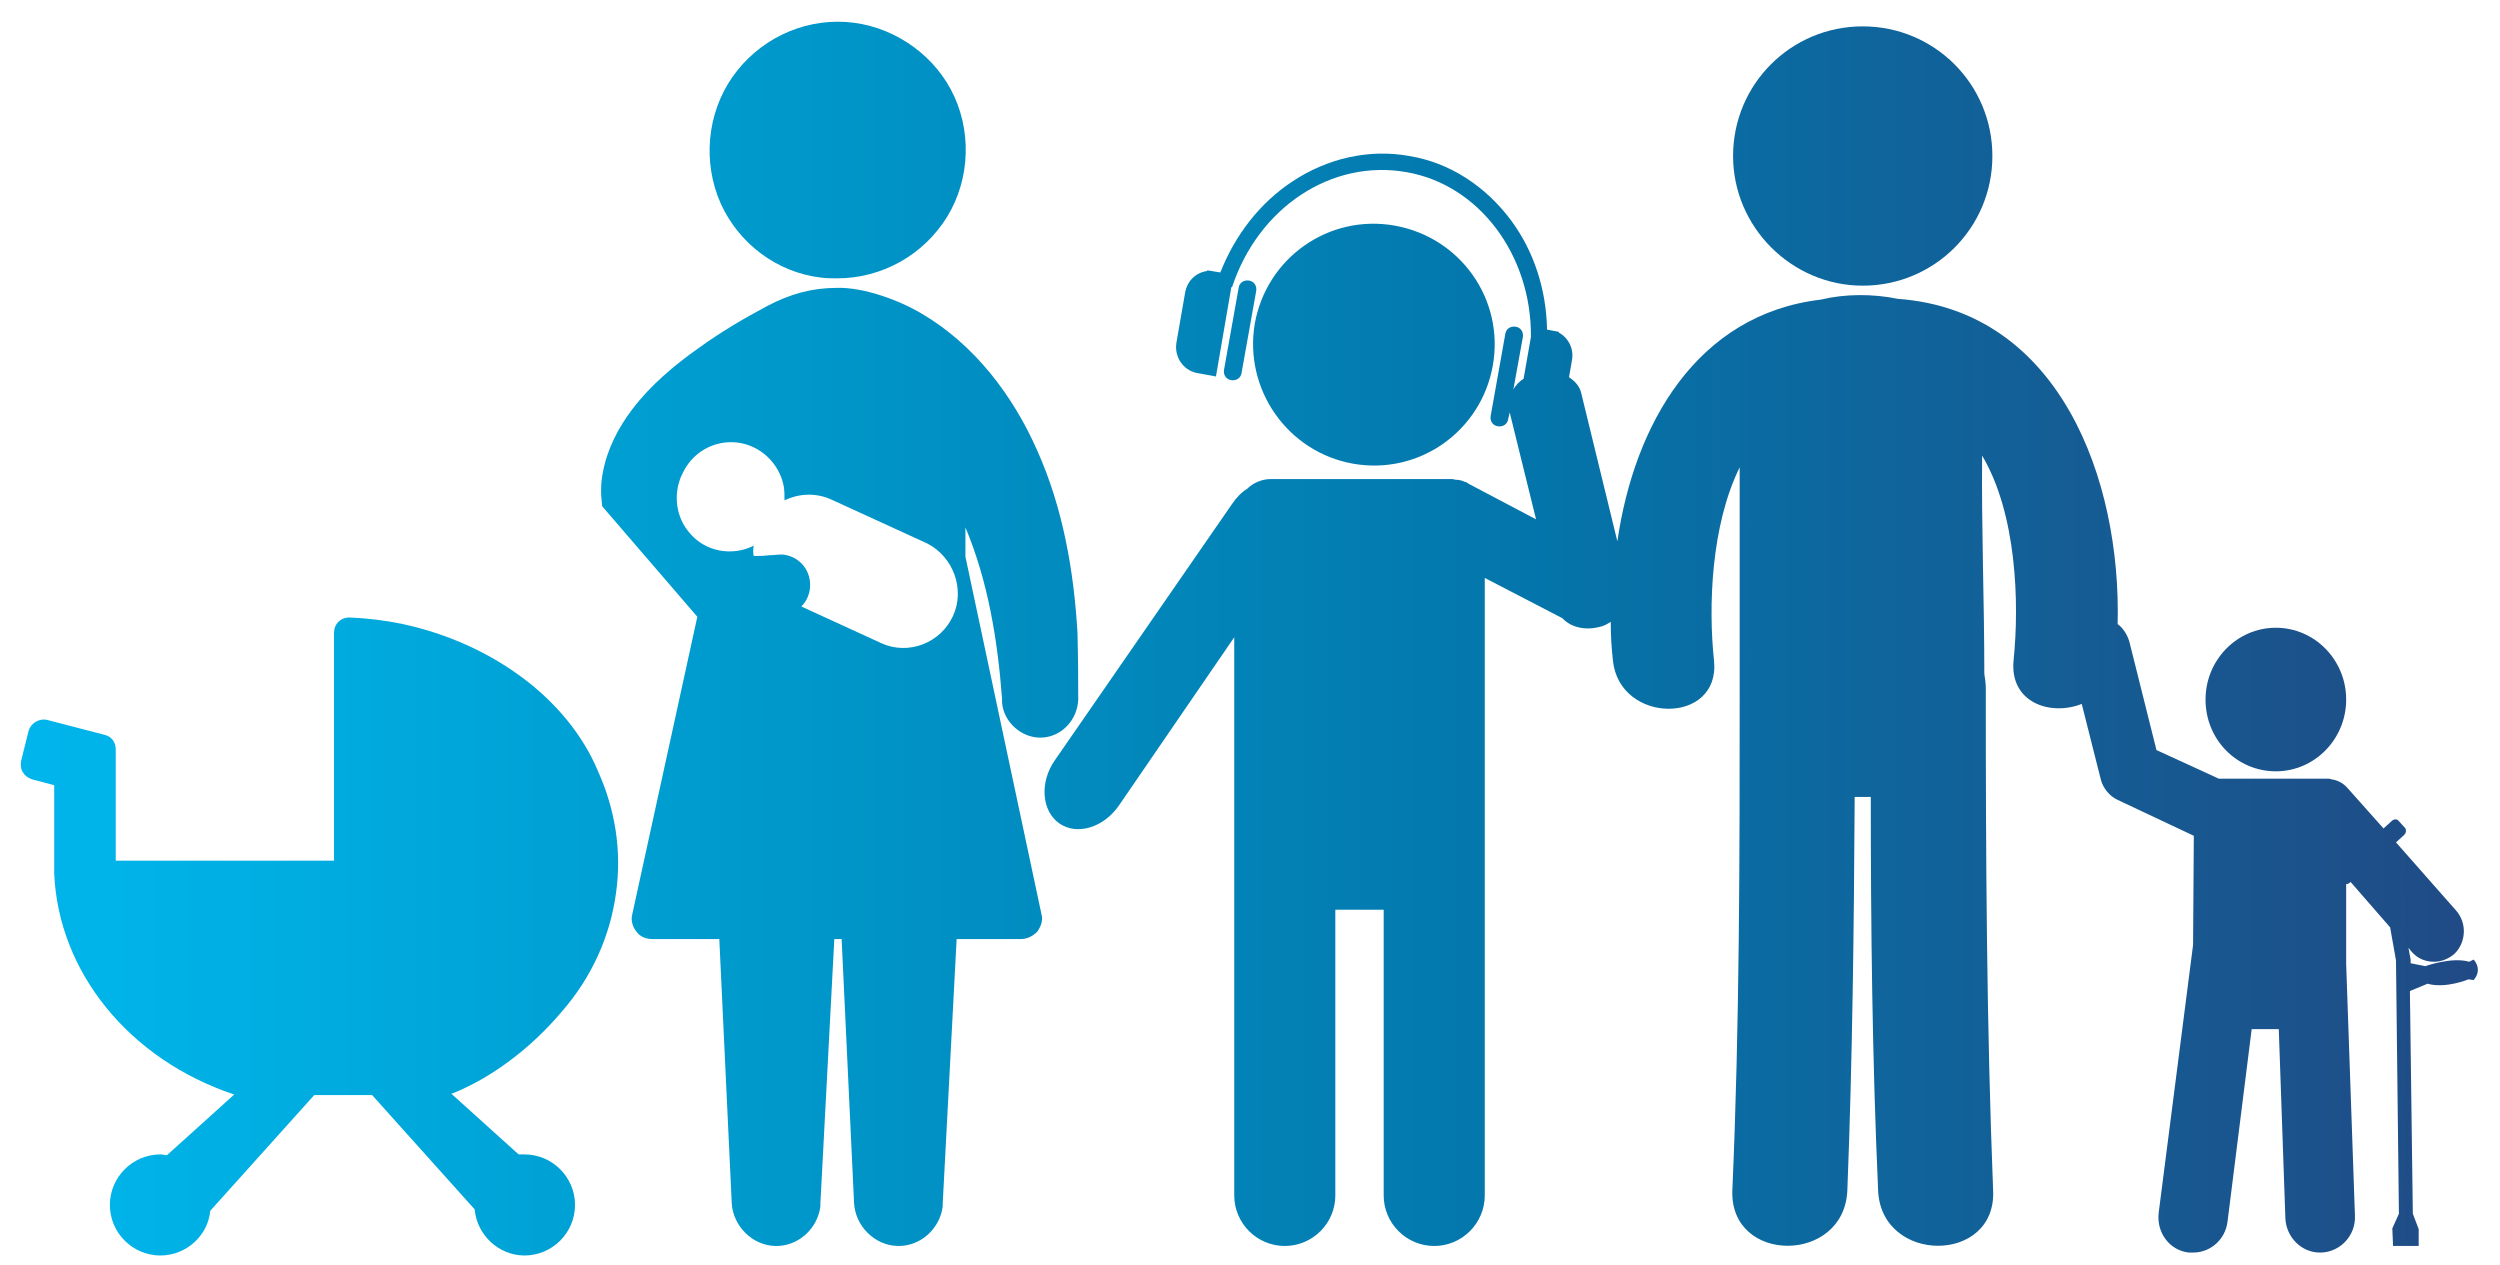 <?xml version="1.0" encoding="utf-8"?>
<!-- Generator: Adobe Illustrator 27.0.1, SVG Export Plug-In . SVG Version: 6.00 Build 0)  -->
<svg version="1.1" id="Layer_1" xmlns="http://www.w3.org/2000/svg" xmlns:xlink="http://www.w3.org/1999/xlink" x="0px" y="0px"
	 viewBox="0 0 341.3 172.7" style="enable-background:new 0 0 341.3 172.7;" xml:space="preserve">
<style type="text/css">
	.st0{fill:url(#SVGID_1_);}
	.st1{fill:url(#SVGID_00000012466706424062612940000016402071477843728556_);}
	.st2{fill:url(#SVGID_00000122687240349194684070000011680022256502083241_);}
	.st3{fill:url(#SVGID_00000145768923534183640410000007441421359026106799_);}
	.st4{fill:url(#SVGID_00000024706214670617987140000004570404523529506224_);}
	.st5{fill:url(#SVGID_00000141447587684420718920000007985253027760212103_);}
	.st6{fill:url(#SVGID_00000041289842397864582950000003061422217683352983_);}
	.st7{fill:url(#SVGID_00000157297505176016682290000014988765462282135188_);}
</style>
<g>
	<linearGradient id="SVGID_1_" gradientUnits="userSpaceOnUse" x1="-2.906" y1="20.541" x2="381.049" y2="20.541">
		<stop  offset="0" style="stop-color:#00B7EE"/>
		<stop  offset="0.102" style="stop-color:#00AEE2"/>
		<stop  offset="0.292" style="stop-color:#0097CA"/>
		<stop  offset="0.552" style="stop-color:#0475AA"/>
		<stop  offset="0.867" style="stop-color:#1F4D87"/>
		<stop  offset="1" style="stop-color:#253A7A"/>
	</linearGradient>
	<path class="st0" d="M112.1,37.9c0.7,0.1,1.5,0.1,2.2,0.1c6.1,0,11.8-3.2,15-8.4c3.2-5.2,3.4-12,0.5-17.4C127,7,121.5,3.4,115.5,3
		c-6.1-0.4-12,2.5-15.5,7.5c-3.5,5-4.1,11.7-1.6,17.3C100.9,33.3,106.1,37.2,112.1,37.9z"/>
	
		<linearGradient id="SVGID_00000047028618979383886160000016473912331416100241_" gradientUnits="userSpaceOnUse" x1="-2.906" y1="104.725" x2="381.047" y2="104.725">
		<stop  offset="0" style="stop-color:#00B7EE"/>
		<stop  offset="0.102" style="stop-color:#00AEE2"/>
		<stop  offset="0.292" style="stop-color:#0097CA"/>
		<stop  offset="0.552" style="stop-color:#0475AA"/>
		<stop  offset="0.867" style="stop-color:#1F4D87"/>
		<stop  offset="1" style="stop-color:#253A7A"/>
	</linearGradient>
	<path style="fill:url(#SVGID_00000047028618979383886160000016473912331416100241_);" d="M136.8,95.4c0,0.2,0,0.4,0,0.5
		c0.2,2.7,2.7,4.9,5.4,4.8c2.7-0.1,4.9-2.4,5-5.2c0-7-0.1-7.8-0.1-9.1c-0.5-8.5-2-17.1-5.5-24.9c-3.3-7.5-8.6-14.5-15.8-18.7
		c-3.2-1.9-8-3.6-11.5-3.5c-3.4,0-6.4,0.8-9.6,2.5c-3.2,1.7-6.4,3.6-9.3,5.7c-3.4,2.4-6.6,5.1-9.1,8.4c-1.9,2.5-3.4,5.4-4,8.6
		C82,66,82,67.5,82.2,69c0,0,0,0,0,0.1l13,15.1l-8.9,40.7c-0.2,0.8,0.1,1.7,0.6,2.3c0.5,0.7,1.3,1,2.2,1h9.1l1.7,36.1
		c0.2,3.1,2.8,5.7,5.9,5.8c3.1,0.1,5.8-2.3,6.2-5.4c0-0.1,0-0.2,0-0.4l1.9-36.1h1l1.7,36.1c0.2,3.1,2.8,5.7,5.9,5.8
		c3.1,0.1,5.8-2.3,6.2-5.4c0-0.1,0-0.2,0-0.4l1.9-36.1h8.8c0.8,0,1.6-0.4,2.2-1c0.5-0.7,0.8-1.5,0.6-2.3l-10.4-48.9v-4
		C134.9,79.4,136.2,87.4,136.8,95.4z M130.1,84.1C130.1,84.1,130.1,84.1,130.1,84.1C130.1,84.1,130.1,84.1,130.1,84.1
		C130.1,84.1,130.1,84.1,130.1,84.1C129.2,86,129.7,85.1,130.1,84.1c-1.7,3.7-6.1,5.4-9.8,3.7l-10.9-5c1.6-1.6,1.6-4.3,0-5.9
		c-0.7-0.7-1.6-1.1-2.6-1.2c-0.6,0-1.2,0.1-1.8,0.1c-0.7,0.1-1.4,0.1-2.1,0.1c-0.1-0.4-0.1-0.9,0-1.4c-3,1.5-6.7,0.8-8.8-1.8
		c-1.8-2.1-2.2-5.1-1.1-7.7l0.2-0.4c1.3-2.8,4.2-4.5,7.3-4.2c3.2,0.3,5.9,2.8,6.5,6c0.1,0.6,0.1,1.3,0.1,1.9
		c1.9-0.9,4.2-1.1,6.4-0.1l13.1,6C130.1,76,131.8,80.4,130.1,84.1z"/>
	
		<linearGradient id="SVGID_00000047777592383847147940000004730355289940690098_" gradientUnits="userSpaceOnUse" x1="-2.904" y1="47.045" x2="381.045" y2="47.045">
		<stop  offset="0" style="stop-color:#00B7EE"/>
		<stop  offset="0.102" style="stop-color:#00AEE2"/>
		<stop  offset="0.292" style="stop-color:#0097CA"/>
		<stop  offset="0.552" style="stop-color:#0475AA"/>
		<stop  offset="0.867" style="stop-color:#1F4D87"/>
		<stop  offset="1" style="stop-color:#253A7A"/>
	</linearGradient>
	<path style="fill:url(#SVGID_00000047777592383847147940000004730355289940690098_);" d="M184.7,63.3c9,1.6,17.5-4.4,19.1-13.4
		c1.6-9-4.4-17.5-13.4-19.1c-9-1.6-17.5,4.4-19.1,13.4C169.8,53.2,175.8,61.7,184.7,63.3z"/>
	
		<linearGradient id="SVGID_00000048488032885204191550000009786083045883119274_" gradientUnits="userSpaceOnUse" x1="-2.915" y1="45.102" x2="381.057" y2="45.102">
		<stop  offset="0" style="stop-color:#00B7EE"/>
		<stop  offset="0.102" style="stop-color:#00AEE2"/>
		<stop  offset="0.292" style="stop-color:#0097CA"/>
		<stop  offset="0.552" style="stop-color:#0475AA"/>
		<stop  offset="0.867" style="stop-color:#1F4D87"/>
		<stop  offset="1" style="stop-color:#253A7A"/>
	</linearGradient>
	<path style="fill:url(#SVGID_00000048488032885204191550000009786083045883119274_);" d="M170.5,38.3c-0.7-0.1-1.3,0.3-1.4,1
		l-2,11.2c-0.1,0.7,0.3,1.3,1,1.4c0.7,0.1,1.3-0.3,1.4-1l2-11.2C171.6,39,171.2,38.4,170.5,38.3z"/>
	
		<linearGradient id="SVGID_00000074428359960467314950000003766327423211263376_" gradientUnits="userSpaceOnUse" x1="-2.906" y1="127.863" x2="381.046" y2="127.863">
		<stop  offset="0" style="stop-color:#00B7EE"/>
		<stop  offset="0.102" style="stop-color:#00AEE2"/>
		<stop  offset="0.292" style="stop-color:#0097CA"/>
		<stop  offset="0.552" style="stop-color:#0475AA"/>
		<stop  offset="0.867" style="stop-color:#1F4D87"/>
		<stop  offset="1" style="stop-color:#253A7A"/>
	</linearGradient>
	<path style="fill:url(#SVGID_00000074428359960467314950000003766327423211263376_);" d="M71.3,92.5c-4.7-3.5-10.3-6-16.3-7.3
		c-2.4-0.5-4.8-0.8-7.3-0.9c-0.6,0-1.1,0.2-1.5,0.6c-0.4,0.4-0.6,0.9-0.6,1.5v31.1H15.8v-15.2c0-1-0.6-1.8-1.6-2l-7.7-2
		c-1.1-0.3-2.3,0.4-2.6,1.5l-1,4c-0.1,0.5-0.1,1.1,0.2,1.6c0.3,0.5,0.7,0.8,1.3,1l3,0.8v9.3c0,0.8,0,1.8,0,2.8
		c0.6,13.4,10.2,25.3,24.5,30.1c0,0,0.1,0,0.1,0l-9.2,8.3c-0.3,0-0.6-0.1-0.9-0.1c-3.8,0-6.9,3.1-6.9,6.9c0,3.8,3.1,6.9,6.9,6.9
		c3.5,0,6.5-2.7,6.8-6.1l14.2-15.8l7.9,0l14,15.6c0.3,3.5,3.3,6.3,6.8,6.3c3.8,0,6.9-3.1,6.9-6.9c0-3.8-3.1-6.9-6.9-6.9
		c-0.3,0-0.5,0-0.8,0l-9.2-8.3c0,0,0.1,0,0.1,0c5.3-2.1,10.7-6.1,15-11.2c4.1-4.7,6.6-10.3,7.4-16.2c0.8-5.7-0.1-11.4-2.5-16.7
		C79.6,100.4,75.9,95.9,71.3,92.5z"/>
	
		<linearGradient id="SVGID_00000124873046544440039030000001700210170770262155_" gradientUnits="userSpaceOnUse" x1="-2.904" y1="21.234" x2="381.044" y2="21.234">
		<stop  offset="0" style="stop-color:#00B7EE"/>
		<stop  offset="0.102" style="stop-color:#00AEE2"/>
		<stop  offset="0.292" style="stop-color:#0097CA"/>
		<stop  offset="0.552" style="stop-color:#0475AA"/>
		<stop  offset="0.867" style="stop-color:#1F4D87"/>
		<stop  offset="1" style="stop-color:#253A7A"/>
	</linearGradient>
	<path style="fill:url(#SVGID_00000124873046544440039030000001700210170770262155_);" d="M254.3,39c9.8,0,17.7-7.9,17.7-17.7
		c0-9.8-7.9-17.7-17.7-17.7c-9.8,0-17.7,7.9-17.7,17.7C236.6,31,244.6,39,254.3,39z"/>
	
		<linearGradient id="SVGID_00000134233426356324029730000011799414333902131077_" gradientUnits="userSpaceOnUse" x1="-2.902" y1="95.549" x2="381.046" y2="95.549">
		<stop  offset="0" style="stop-color:#00B7EE"/>
		<stop  offset="0.102" style="stop-color:#00AEE2"/>
		<stop  offset="0.292" style="stop-color:#0097CA"/>
		<stop  offset="0.552" style="stop-color:#0475AA"/>
		<stop  offset="0.867" style="stop-color:#1F4D87"/>
		<stop  offset="1" style="stop-color:#253A7A"/>
	</linearGradient>
	<path style="fill:url(#SVGID_00000134233426356324029730000011799414333902131077_);" d="M310.7,105.3c5.3,0,9.6-4.4,9.6-9.8
		c0-5.4-4.3-9.8-9.6-9.8c-5.3,0-9.6,4.4-9.6,9.8C301.1,101,305.4,105.3,310.7,105.3z"/>
	
		<linearGradient id="SVGID_00000036237449700569360690000000104315605177717682_" gradientUnits="userSpaceOnUse" x1="-2.906" y1="96.167" x2="381.047" y2="96.167">
		<stop  offset="0" style="stop-color:#00B7EE"/>
		<stop  offset="0.102" style="stop-color:#00AEE2"/>
		<stop  offset="0.292" style="stop-color:#0097CA"/>
		<stop  offset="0.552" style="stop-color:#0475AA"/>
		<stop  offset="0.867" style="stop-color:#1F4D87"/>
		<stop  offset="1" style="stop-color:#253A7A"/>
	</linearGradient>
	<path style="fill:url(#SVGID_00000036237449700569360690000000104315605177717682_);" d="M337.7,131l-0.6,0.3c-2.4-0.7-6,0.6-6,0.6
		l-2-0.4l0,0l0-0.5l0,0l-0.3-1.6l0.5,0.6c0.8,0.9,1.9,1.3,3,1.3c1,0,2-0.4,2.8-1.1c1.6-1.6,1.7-4.2,0.2-5.9l-8.2-9.3l1.1-1
		c0.3-0.3,0.3-0.6,0.2-0.9l-1-1.1c-0.2-0.2-0.6-0.2-0.9,0.1l-1.1,1l-4.9-5.5c-0.6-0.7-1.4-1.1-2.2-1.2c-0.2-0.1-0.4-0.1-0.6-0.1
		h-14.8l-8.5-3.9l-3.7-14.8c-0.3-1-0.9-1.9-1.6-2.4c0.5-19.7-7.9-42.8-30-44.4c-3.4-0.7-7.2-0.7-10.5,0.1c-17,2-25.5,17.1-27.8,33
		l-4.9-20.1c-0.2-1-0.8-1.7-1.7-2.3l0.4-2.3c0.3-1.6-0.5-3.1-1.8-3.8c0,0,0,0,0-0.1l-1.6-0.3c-0.1-5.5-1.8-10.7-4.9-14.9
		c-3.5-4.7-8.4-7.9-13.9-8.8c-5.5-1-11.2,0.3-16,3.5c-4.4,2.9-7.8,7.3-9.8,12.4l-1.8-0.3c0,0,0,0,0,0.1c-1.5,0.2-2.7,1.3-3,2.9
		l-1.2,6.9c-0.3,1.9,0.9,3.7,2.7,4.1l2.7,0.5l2.1-12.2l0.1,0c3.6-10.9,13.6-17.5,23.8-15.7c9.9,1.7,17.1,11.3,17,22.5l-1,5.7
		c-0.6,0.4-1.1,0.9-1.4,1.5l1.3-7.2c0.1-0.7-0.3-1.3-1-1.4c-0.7-0.1-1.3,0.3-1.4,1l-2,11.2c-0.1,0.7,0.3,1.3,1,1.4
		c0.7,0.1,1.3-0.3,1.4-1l0.2-0.9l3.6,14.6l-9.1-4.8c-0.2-0.1-0.3-0.2-0.5-0.3l-0.1,0c-0.4-0.2-0.8-0.3-1.2-0.3
		c-0.2,0-0.4-0.1-0.6-0.1h-24.7c-1.2,0-2.4,0.5-3.2,1.3c-0.8,0.5-1.5,1.2-2.1,2.1l-24.2,35c-2.1,3-1.8,6.9,0.6,8.6
		c2.4,1.7,6.1,0.6,8.2-2.5L168.5,87v32.4c0,0,0,0,0,0c0,0,0,0,0,0.1v43.7c0,3.8,3.1,6.9,6.9,6.9c3.8,0,6.9-3.1,6.9-6.9v-39h6.6v39
		c0,3.8,3.1,6.9,6.9,6.9c3.8,0,6.9-3.1,6.9-6.9v-43.7c0-0.2,0-0.4,0-0.7V78.9l10.6,5.5c1.1,1.2,3,1.7,5,1.2c0.6-0.1,1.1-0.4,1.6-0.7
		c0,1.8,0.1,3.6,0.3,5.3c0.9,8.7,14.7,8.8,13.8,0c-0.8-7.4-0.4-18.5,3.5-26.4c0,9.6,0,19.2,0,28.8c0,0.3,0,0.7,0,1
		c0,0.2,0,0.3,0,0.4c0,22.8,0,45.7-1,68.5c-0.4,10.1,15.3,10.1,15.7,0c0.7-17.9,0.9-35.8,1-53.7c0.7,0,1.5,0,2.2,0
		c0,17.9,0.2,35.8,1,53.7c0.4,10.1,16.2,10.1,15.7,0c-0.9-22.8-1-45.7-1-68.5c0-0.7-0.1-1.4-0.2-2c0-9.9-0.4-19.8-0.3-29.8
		c4.7,7.9,5.1,20,4.3,27.9c-0.6,5.8,5,7.7,9.3,6l2.6,10.3c0.3,1.2,1.2,2.3,2.3,2.8l10.4,4.9l-0.1,14.9l-4.7,36.6
		c-0.3,2.7,1.5,5.1,4.1,5.4c0.2,0,0.4,0,0.6,0c2.4,0,4.4-1.8,4.7-4.2l3.3-26.3h3.7l0.9,25.8c0.1,2.6,2.2,4.7,4.7,4.7
		c0.1,0,0.1,0,0.2,0c2.6-0.1,4.7-2.3,4.6-5l-1.2-34.4v-10.9c0.2,0,0.4-0.1,0.5-0.2l0.1-0.1l5.4,6.2l0.8,4.5l0,0l0.4,34.6l0,0l-0.9,2
		l0.1,2.4h3.5l0-2.3l-0.8-2.1l-0.4-30.4l2.4-1c2.5,0.7,5.6-0.6,5.6-0.6l0.7,0.1C339,132.3,337.7,131,337.7,131z"/>
</g>
</svg>
